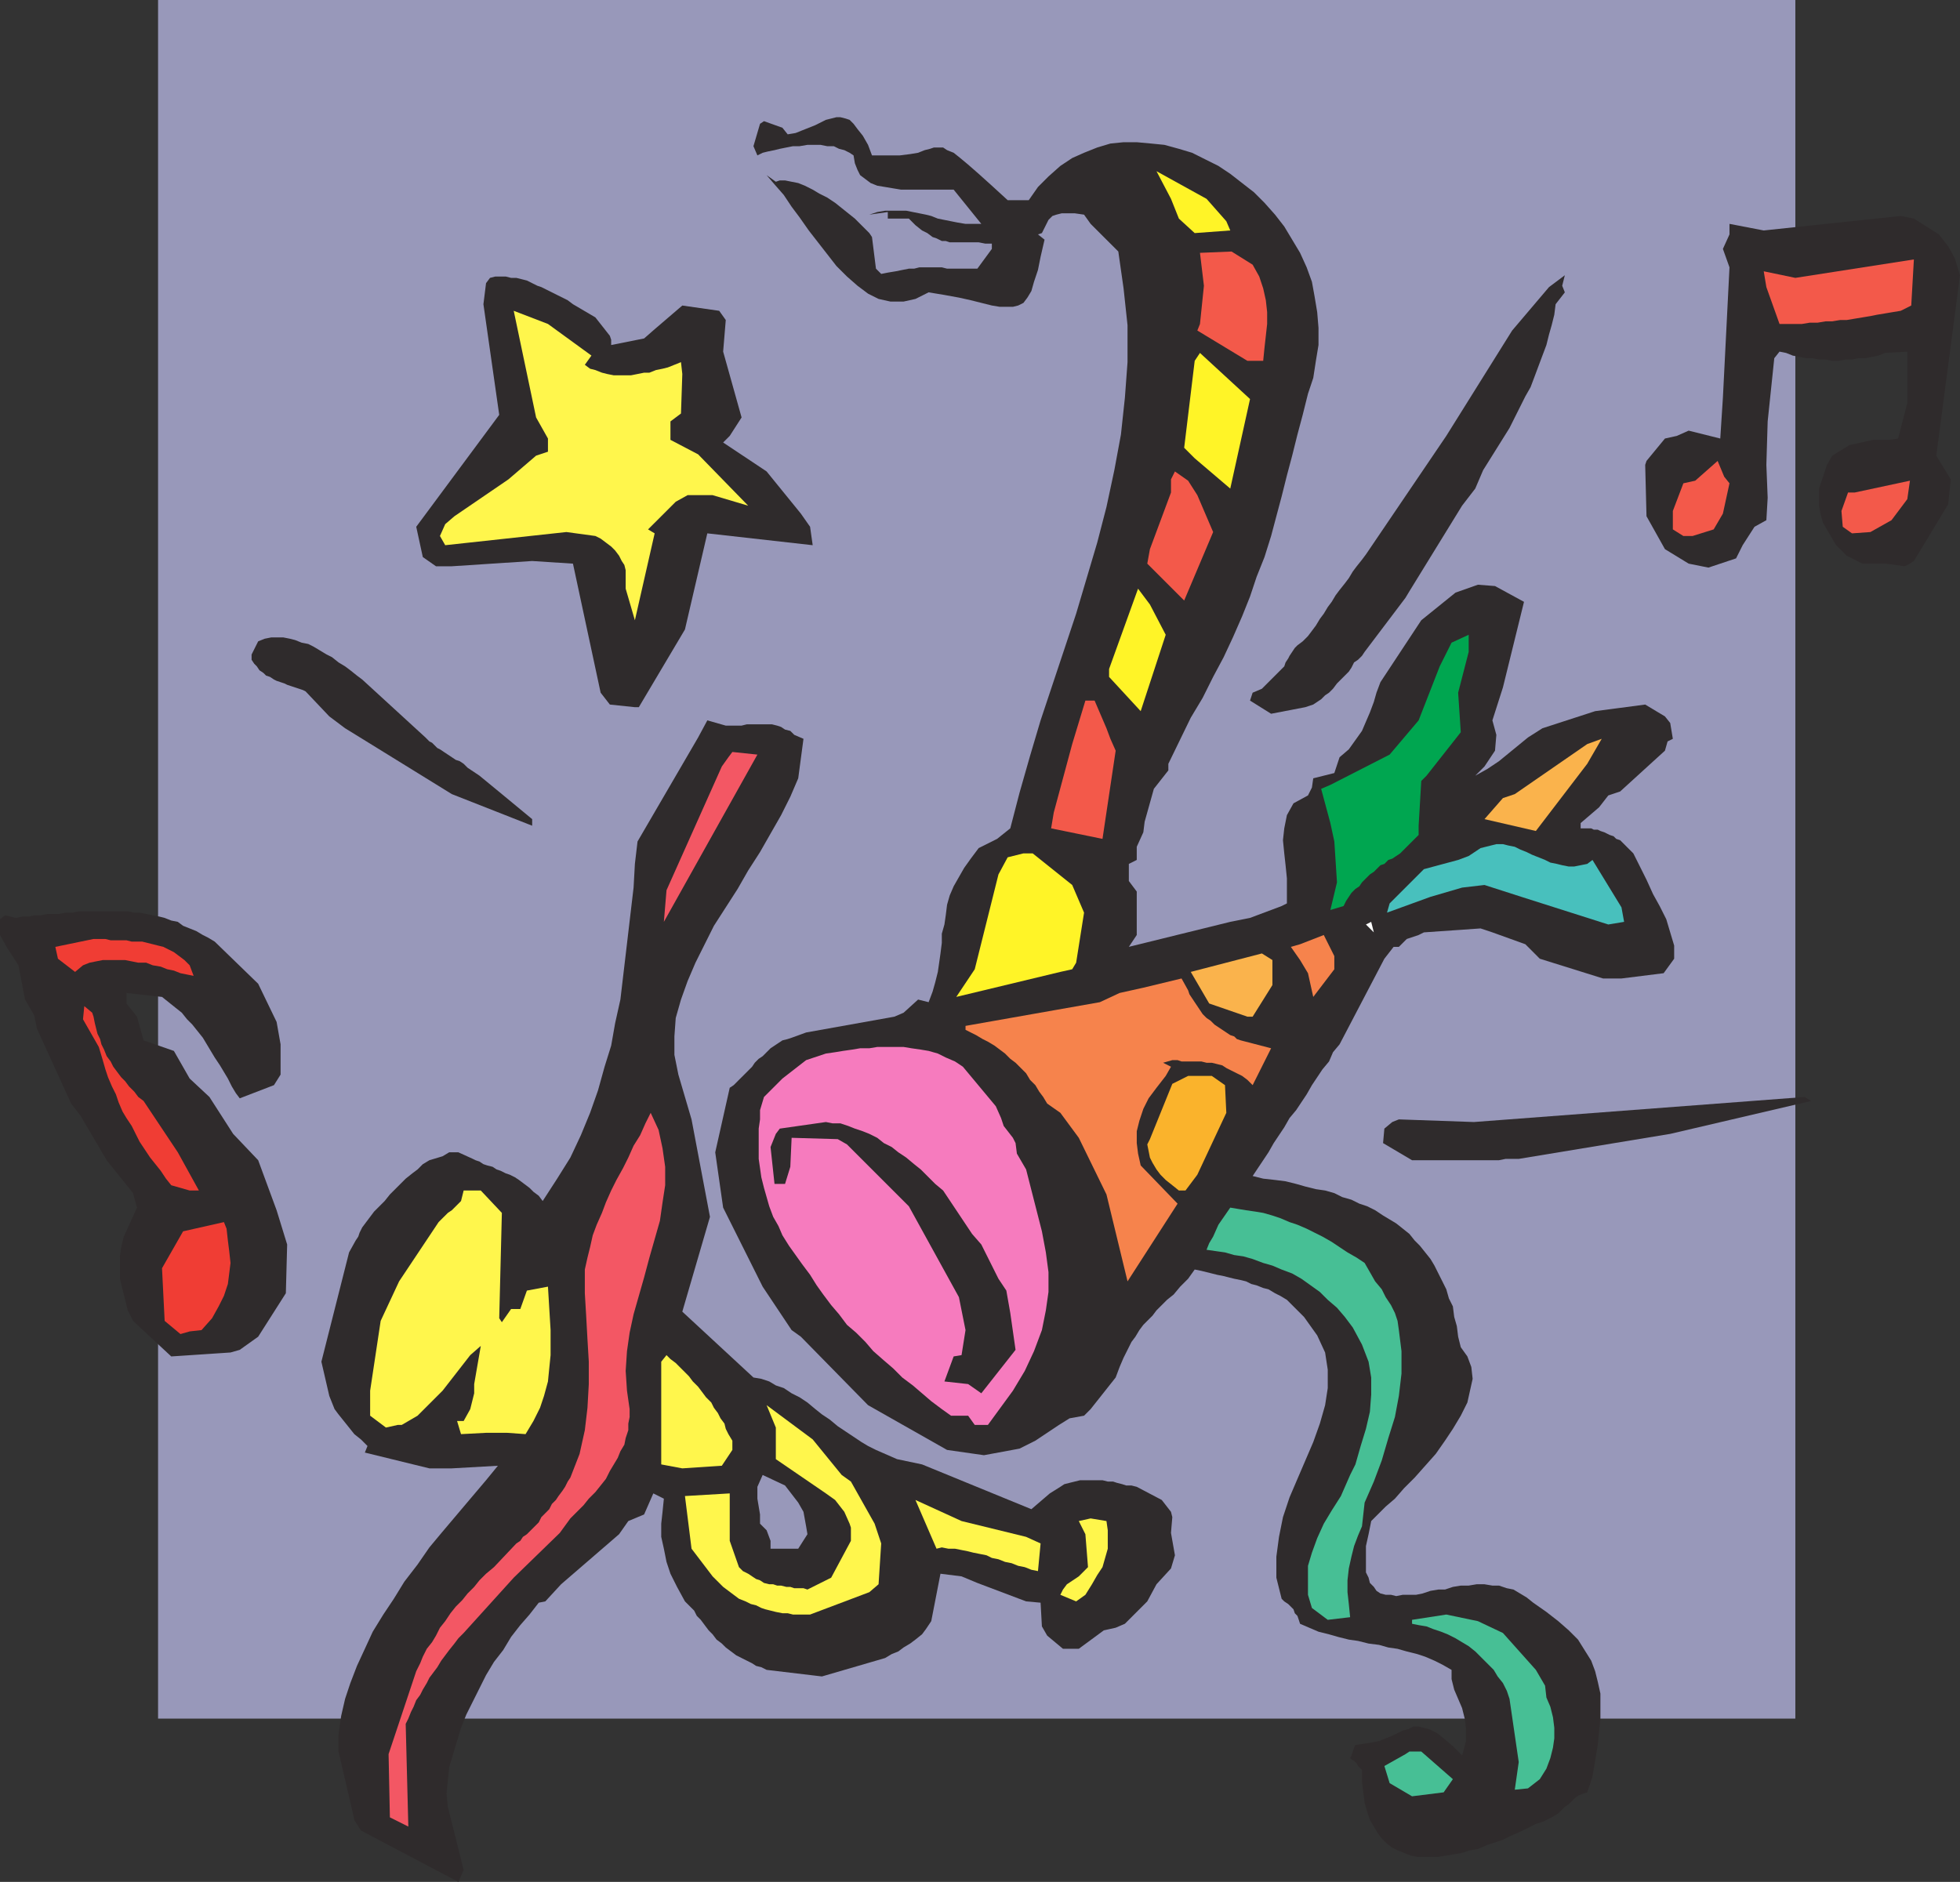 <svg xmlns="http://www.w3.org/2000/svg" width="357.121" height="342.961"><rect width="100%" height="100%" fill="#333333" stroke="none"/><path fill="#9898ba" d="M327.121 313.2H28.801V0h298.32v313.2"/><path fill="#2f2b2c" d="m0 167.52.96-.72 1.919.481 1.203-.242h1.2l.956-.238h1.203l1.2-.242h2.16L12 166.32h1.2l1.198-.242h8.883l1.2.242h.96l1.2.239 1.199.242 1.2.238.96.242 1.2.477 1.198.242.961.719 1.2.48 1.203.48 1.199.72.957.48 1.203.723 7.918 7.68 3.36 6.956.722 4.082v5.52l-1.203 1.918-6.238 2.402-.72-.96-.722-1.2-.718-1.441-1.438-2.399-.96-1.441-.724-1.2-1.437-2.398-.961-1.203-.96-1.2-.958-.96-.96-1.2-1.204-.956-2.398-1.922-6.48-.72v1.919l1.92 2.402 1.2 4.32 5.52 1.919 2.879 5.039 3.601 3.359 4.32 6.723 4.56 4.8 3.358 9.118 1.922 6.242-.238 8.879-5.043 7.922L43.68 246l-1.679.48-10.8.72-6.962-6.481-.957-1.918-.48-1.922-.48-1.918-.481-1.922v-4.078l.242-1.68.477-1.922 2.402-5.28-.723-2.638-4.797-6-4.8-8.16-1.68-2.16-6.242-13.68-.48-2.402-1.68-2.879-1.2-6.242-2.16-3.36-1.2-2.159v-2.878"/><path fill="#f03d34" d="m10.082 172.559 6.957-1.438h2.16l.961.238h2.88l.96.243h1.918l1.922.476.96.242.962.239.957.48.96.48.962.72.96.722.958.957.722 1.922-1.199-.238-1.203-.243-1.2-.48-1.199-.238-1.199-.48-1.441-.243-1.2-.477H25.2L24 175.2l-1.2-.238h-4.08l-1.2.238-1.199.242-1.199.477-1.441 1.203-3.121-2.402-.477-2.16m5.277 10.8 1.44 1.199.24.722.241 1.2.239.96.242.957.476.961.242.961.48.961.481 1.2.72.96.48.957.718.961.723.961.719.72.719.96.96.96.72.958.96.723L32.398 210l3.84 6.96h-1.68L31.2 216l-.96-1.2-.958-1.44-1.922-2.4-.96-1.44-.958-1.442-.722-1.437-.719-1.442-.96-1.441-.72-1.2-.718-1.68-.48-1.437-.724-1.441-.718-1.68-.48-1.441-.481-1.68-.719-2.398-2.879-5.043.238-2.399m14.16 47.762 3.84-6.723 7.44-1.68.481 1.2.239 2.16.242 1.922.238 2.16-.238 1.918L41.52 234l-.72 2.16-.96 1.918-1.2 2.16-1.921 2.16-2.16.243-1.68.48L30 240.72l-.48-9.598"/><path fill="#2f2b2c" d="m45.84 119.281 1.2-2.402 1.198-.48 1.203-.239h2.16l1.2.238.96.243 1.2.48 1.2.238.96.48 1.2.72 1.199.722.96.477 1.2.96 1.199.723.96.72 1.2.96.961.719 11.52 10.558.242.243.476.48.48.238.962.961.48.239.719.48.723.48 1.437.961.723.239.718.48.72.719.718.48.723.48.718.481 4.082 3.36 5.52 4.562v1.2l-14.64-5.762L66 134.64l-3.121-1.922-2.879-2.16L55.68 126l-.48-.242-1.438-.477-.723-.242-.719-.238-.48-.242-.719-.239-.723-.242-.48-.238-.719-.48-.719-.239-.48-.48-.719-.48-.48-.72-.48-.48-.481-.723v-.957M58.559 248.16l5.043-19.922 1.199-2.16.48-.719.239-.718.48-.961.719-.961.722-.961.72-.957 1.921-1.922.957-1.2 2.879-2.878 1.203-.961.961-.719.957-.96 1.2-.72 2.402-.722L81.84 210h1.68l2.64 1.2.48.241.72.239.722.48.719.238.96.243.72.48.718.238.961.48.719.24.96.48.72.48.96.719.961.722.72.72.96.718.719.96 2.64-4.077 2.403-3.84 1.918-4.082 1.68-4.078 1.44-4.082 1.2-4.32 1.2-3.84.718-4.079.961-4.32.48-4.082L114 174l.48-4.082.48-4.078.481-4.082.239-4.317.48-4.082 11.04-18.96 1.679-3.118 3.36.957h2.882l.957-.238h4.563l.96.238.72.242.718.48.961.24.719.718 1.68.723-.958 7.199L144 145.2l-1.68 3.359-1.922 3.359-1.918 3.363-2.16 3.36-1.922 3.359-4.32 6.719-1.68 3.36-1.68 3.362-1.437 3.36-1.203 3.36-.957 3.359-.242 3.359v3.36l.723 3.6L126 204l3.36 17.758-5.04 17.281 12.961 12 1.438.242 1.441.48 1.2.72 1.44.48 1.438.957 1.442.723 1.441.957 1.438 1.203 1.203.96 1.437.958 1.442 1.199 1.437.96 2.883 1.923 1.2.719 1.44.718 3.84 1.68 4.559.96 19.922 8.161 3.36-2.879 1.917-1.2.723-.48.957-.242 1.922-.476h4.078l.96.238h.962l.719.238.96.242.72.239h.96l.961.242 4.559 2.398 1.68 2.16.242.961-.243 2.88.72 4.081-.72 2.399-2.64 2.879-1.68 3.12-4.078 4.079-1.68.723-2.16.48-4.562 3.36h-2.88l-2.878-2.403-.961-1.68-.238-4.32-2.641-.238-8.883-3.36-2.879-1.199-3.84-.48-1.68 8.64-.96 1.438-.719.96-1.2.962-.96.719-1.2.718-.96.723-1.2.48-1.199.72-11.52 3.359-10.081-1.2-.961-.48-.957-.242-.723-.477-.96-.48-.958-.48-.96-.481-.962-.72-.96-.722-.72-.718-.96-.72-.72-.96-.718-.719-.723-.96-.718-.962-.72-.719-.48-.96-1.68-1.68-1.44-2.64-1.2-2.4-.719-2.16-.48-2.402-.48-2.16v-2.398l.238-2.16.242-2.399-1.922-.96-1.68 3.839-2.879 1.2-1.68 2.398-10.562 9.12-2.879 3.122-1.199.238-1.68 2.16-1.68 1.922-1.679 2.16-1.441 2.399-1.68 2.16-1.441 2.402-2.399 4.797-1.2 2.402-.96 2.399-.719 2.402-.722 2.399-.72 2.398-.237 2.402-.243 2.399.243 2.402 2.878 11.52-.96 2.16-17.758-9.363-1.203-1.918-.477-2.16-2.402-10.32v-3.122l.48-3.36.719-3.12.96-2.88 1.2-3.12 1.441-3.118 1.438-3.12 1.922-3.122 1.922-2.879 1.918-3.12 2.402-3.118L78.238 282l2.403-2.879L83.28 276l2.637-3.121 2.64-3.117 2.16-2.64-8.398.476h-4.082l-11.758-2.88.48-1.198-1.198-1.2-1.203-.96-.957-1.2-1.922-2.398-.72-.961-.48-1.203-.48-1.2-1.441-6.238"/><path fill="#fff64c" d="m67.441 253.441 1.918-12.722 3.36-7.2 7.199-10.8 1.684-1.68.718-.48 1.68-1.68.48-1.918h3.122l3.84 4.078-.481 19.2.48.722 1.68-2.402h1.68l1.199-3.36 3.84-.719.48 7.918v4.563l-.242 2.398-.238 2.403-.719 2.636-.723 2.16-1.199 2.403-1.437 2.398-3.364-.238h-3.84L84 261.36l-.719-2.398h1.2l1.199-2.16.718-2.883v-1.68l1.204-6.957-1.922 1.68-5.04 6.48L76.083 258l-2.883 1.68h-.719l-2.16.48-2.879-2.16v-4.559"/><path fill="#f35764" d="M70.8 319.68 75.36 306l.48-1.441.719-1.438.48-1.203.723-1.438.957-1.199.722-1.203.72-1.437.96-1.2.961-1.441.957-1.2 1.2-1.202.96-1.2 1.2-1.199.96-1.199 1.2-1.2L90 285.599l4.082-4.317.719-.48.48-.723.719-.48.719-.72.722-.718.72-.719.48-.96.718-.72.72-.722.48-.96.722-.72.48-.718.72-.961.48-.72.48-.96.48-.719 1.68-4.32.958-4.32.48-4.082.242-4.32v-4.079l-.242-4.082-.238-4.32-.242-4.078v-4.32l.48-2.16.48-1.919.481-2.16.719-1.922.96-2.16.72-1.918.96-2.16.961-1.922 1.2-2.16.96-1.918.961-2.16 1.2-1.922.96-2.16.958-1.918 1.441 3.117.719 3.363.48 3.36V216l-.48 3.121-.48 3.36-.958 3.359-.96 3.36-.962 3.6-.96 3.36-.958 3.36-.722 3.359-.48 3.36-.239 3.6.238 3.602.48 3.36v1.437l-.238 1.203v1.2l-.48 1.437-.238 1.203-.723 1.2-.48 1.199-1.438 2.398-.723 1.442-.957 1.199-.96 1.199-1.2 1.203-.96 1.2-2.4 2.398-1.921 2.64-8.398 8.16-9.122 10.079-.96.96-.72.962-.96 1.199-.719.96-.723.962-.718 1.199-.72.96-.722.962-.476.957-.723 1.199-.48.96-.72.962-.48 1.2-.48.96-.48 1.2-.481.96.48 18.719-3.359-1.68-.238-11.52"/><path fill="#2f2b2c" d="m75.84 96 15.12-20.398-2.878-20.16.477-3.84.722-.961.957-.243h1.922l.961.243h.961l.957.238.961.242.96.48.958.477.723.242.96.48.958.481.96.477 1.922.96.957.723 4.082 2.399 2.641 3.36.238.718v.96l6-1.198 1.922-1.68 5.04-4.32 6.718.96 1.2 1.68-.477 5.758 3.36 12-2.161 3.363-1.2 1.2 7.919 5.277 6.242 7.684 1.68 2.398.476 3.36-19.2-2.16-4.077 17.519-8.403 14.16h-.718l-4.559-.48-1.68-2.16-5.043-23.52-7.437-.48-14.64.96h-2.88l-2.402-1.68L75.84 96"/><path fill="#fff64c" d="m80.16 97.68.961-2.16 1.68-1.442 9.84-6.719 5.039-4.32 2.16-.719v-2.402l-2.16-3.84-4.078-19.437 6.238 2.398 7.922 5.762-1.203 1.68.96.718.961.242 1.2.477.96.242 1.2.238h3.12l1.2-.238 1.2-.242h.96l1.2-.477 1.199-.242.96-.238 2.4-.961.241 2.16-.242 7.2-1.918 1.44v3.36l5.04 2.64 9.12 9.36-6.48-1.922h-4.559l-2.16 1.203-5.043 5.04 1.203.718-3.601 15.84-1.68-5.758v-3.363l-.238-.957-.48-.723-.481-.957-.723-.96-.719-.72-.96-.722-.958-.719-.96-.48-5.282-.72-22.078 2.4-.96-1.68m40.319 152.64v-2.16l.961-1.2.72.72.96.718.719.723.96.957.72.723.718.96.961.958.723.96.719.962.96.957.477.96.723.962.48.96.719.961.238.957.48.961.723 1.2v1.68l-1.921 2.882-7.2.477-3.84-.72V250.32"/><path fill="#f35764" d="m121.441 162.238 10.079-22.558 1.199-1.68.722-.96 4.559.48L120.96 168l.481-5.762"/><path fill="#fff64c" d="m124.8 272.64 8.16-.48v8.64l1.68 4.798.72.722.96.48.72.481.722.48.718.239.72.48.96.239h.719l.723.242h.718l.961.238H144l.719.242h1.68l.722.239 4.32-2.16 3.598-6.72v-2.402l-.238-.718-.961-2.16-1.68-2.16-1.68-1.2-9.12-6.242v-5.758l-1.68-4.082 8.398 6.242 5.281 6.48 1.68 1.2 4.32 7.68 1.2 3.601-.48 7.438-1.68 1.441-10.797 4.078h-3.122l-.96-.238h-.961l-1.2-.238-.96-.242-.958-.239-.722-.242-.957-.48-.961-.239-.961-.48-1.2-.48-.96-.72-.961-.722-.957-.719-1.922-1.918-3.84-5.043-1.2-9.597"/><path fill="#2f2b2c" d="m130.32 210 2.64-11.762.72-.48 1.199-1.2.723-.718.718-.719.72-.723.48-.718.718-.72.723-.48.719-.722.718-.719.723-.48.719-.48.719-.477.96-.243.72-.238 2.64-.96 16.082-2.88 1.68-.722 2.64-2.399 1.918.48.723-1.921.476-1.68.48-1.918.243-1.68.238-1.683.243-1.918v-1.68l.476-1.68.242-1.68.239-1.921.48-1.68.723-1.68.957-1.68.96-1.679 1.2-1.68 1.441-1.921 3.36-1.68 2.398-1.918 1.684-6.48 1.918-6.723 1.922-6.477 4.32-12.96 2.156-6.481 3.844-12.961 1.68-6.48 1.437-6.72 1.2-6.48.722-6.719.48-6.48v-6.719l-.722-6.722-.957-6.72-5.043-5.038-1.2-1.68-1.68-.242h-2.398l-.96.242-.72.238-.722.72-.48.96-.72 1.441-.718.239 1.2.96-.72 3.122-.48 2.398-.723 2.16-.476 1.68-.723 1.2-.719.96-.96.48-.961.239h-2.399l-1.441-.238-1.918-.48-1.922-.481-2.16-.48-2.64-.481-2.88-.477-2.398 1.2-2.16.48h-2.403l-2.16-.48-1.918-.961-1.922-1.442-1.918-1.68-1.922-1.918L147.36 42l-1.68-2.398-1.44-1.922-1.438-2.16-1.68-1.918-1.441-1.684 1.68 1.203.718-.242h.961l1.2.242 1.202.238 1.2.48 1.437.72 1.203.722 1.438.719 1.441.96 1.2.958 1.199.96 1.203.962.957.96.96.958.72.722.48.72.723 5.76.957.958 1.203-.238 1.437-.239 1.2-.242 1.203-.238h.957l.96-.242h4.083l.957.242h5.52l2.64-3.602v-.96h-1.2l-1.199-.239h-5.28l-.72-.242h-.718l-.961-.477-.72-.242-.96-.719L168 42l-1.2-.96-1.198-1.2h-3.84v-1.2l-3.364.481 1.442-.48 1.441-.243h3.84l1.2.243 1.199.238 1.199.242.96.238 1.2.48 1.2.24 1.202.241 1.2.239 1.44.242h2.88l-5.04-6.242h-9.6l-1.442-.239-1.438-.242-1.441-.238-1.2-.48-.96-.72-.961-.722-.48-.957-.477-1.203-.242-1.438-.72-.48-.96-.48-.961-.239-.957-.48h-1.203l-1.2-.243h-2.398l-1.441.243h-1.2l-1.199.238-1.203.242-.957.238-1.2.243-.96.238-.961.48-.719-1.68 1.2-4.081.718-.48 3.36 1.202.96 1.2 1.442-.243 1.2-.48 1.198-.477 1.2-.48 1.921-.961.961-.238.957-.243h.723l.957.243.723.238.719.719.718.96.961 1.2.961 1.68.719 1.921h5.043l1.918-.242 1.441-.238 1.2-.48.96-.239.72-.242h1.679l.719.48 1.203.48 1.199.962L176.398 30l1.922 1.68 2.399 2.16 2.883 2.64h3.84l1.68-2.402 1.917-1.918 2.16-1.922 2.16-1.437 2.16-.961 2.403-.961 2.398-.719 2.399-.242h2.402l2.64.242 2.4.238 2.64.723 2.398.719 2.403 1.2L222 30.237l2.16 1.442 4.32 3.36 1.918 1.92 1.922 2.161 1.68 2.16 1.441 2.399 1.438 2.398 1.2 2.64.96 2.641.48 2.641.481 2.879.238 2.879v3.12l-.476 2.88-.48 3.12-.962 2.88-.96 3.844-.962 3.597-.957 3.84-.96 3.602-.961 3.84-.961 3.597-.957 3.602-1.204 3.84-1.437 3.601-1.2 3.598-1.44 3.601-1.68 3.84-1.68 3.598-1.922 3.601-1.918 3.84-2.16 3.602-4.082 8.398v1.2l-2.64 3.359-1.68 6-.239 1.922-1.199 2.64v2.399l-1.441.722v3.118l1.441 1.921v7.918l-1.441 2.16L224.16 168l3.602-.719 5.758-2.16.96-.48v-4.563l-.242-2.398-.238-2.16-.238-2.399.238-2.16.48-2.402 1.2-2.16 2.64-1.438.72-1.441.241-1.68 3.84-.961.957-2.879 1.684-1.441 2.398-3.36.719-1.68.723-1.68.718-1.921.48-1.68.72-1.918 7.44-11.28 6.24-5.04 4.081-1.441 3.117.242 5.282 2.879-3.84 15.601-1.918 6 .719 2.637-.243 2.883-1.918 2.879-1.68 1.68 2.16-1.2 2.161-1.441 5.277-4.32 2.641-1.68 9.602-3.117 9.12-1.204 3.598 2.16.961 1.2.48 2.883-.96.48-.48 1.68-8.16 7.437-2.16.723-1.68 2.16L288 150v.96h1.922l.476.24h.723l.48.241.72.239.48.238.48.242.719.238.48.48.72.243 1.679 1.68.723.719 1.199 2.398L300 160.32l1.2 2.64 1.198 2.161 1.204 2.399.718 2.398.72 2.402v2.399l-1.919 2.64-7.68.961h-3.363l-11.52-3.601-2.636-2.64-6-2.161-2.16-.719-10.32.719-.962.48-2.16.723-1.441 1.438h-.957l-1.684 2.16-8.16 15.601-1.2 1.438-.718 1.683-1.2 1.438-.96 1.441-.96 1.438-.962 1.683-.957 1.438-.96 1.441-1.2 1.438-.961 1.683-.96 1.438-.962 1.441-.957 1.68-.96 1.441-.962 1.438-.96 1.441 1.921.48 2.16.24 1.918.241 1.922.477 1.68.48 1.922.48 1.68.243 1.68.48 1.437.72 1.68.48 1.44.718 1.442.48 1.438.72 1.441.96 1.2.72 1.198.722 1.204.957 1.199.96.96 1.2.958.961.96 1.2.962 1.202.718 1.2.72 1.437.722 1.442.719 1.44.48 1.68.719 1.438.242 1.922.48 1.68.239 1.922.48 1.918 1.2 1.68.718 1.921.242 2.16-.48 2.16-.48 2.157-1.2 2.402-1.441 2.398-1.438 2.16-1.68 2.403-1.921 2.16-1.918 2.16-1.922 1.918-1.68 1.922-1.68 1.438-2.64 2.64-.48 2.399-.481 2.164v4.797l.48.96.243.961.718.72.48.718.72.48.96.243h.961l.957.238 1.204-.238H258l1.2-.243 1.44-.48 1.438-.238h1.203l1.438-.48 1.441-.24h1.442l1.437-.241h1.441l1.442.242h1.2l1.437.48 1.203.239 1.199.718 1.2.723 1.198.957 2.403 1.684 2.16 1.68 1.918 1.68 1.68 1.679 1.199 1.918 1.203 1.922.719 1.918.48 1.921.48 2.16v4.56l-.242 2.398-.238 2.402-.48 2.879-.48 2.883-.962 2.879-.719.238-.718.242-.723.477-.48.48-.72.723-.718.48-1.2 1.2-1.202.718-1.438.719-1.441.48-1.442.723-1.437.719-1.68.719-1.441.722-1.442.48-1.437.477-1.68.723-1.441.238-1.442.48-1.437.239-1.441.242-1.442.238h-3.84l-1.199-.238-2.398-.96-.961-.481-.961-.719-.957-.96-.723-.962-1.437-2.398-.48-1.442-.481-1.68-.243-1.917-.238-1.922v-2.16l-.719-.72-.242-.48-.48-.48-.48-.238-.239-.243.238-.48.242-.719.239-.719.242-.48 1.68-.238 1.437-.242 1.203-.239 2.399-.96 1.922-.962.957-.238.96-.48h.961l.961.238.957.242 1.442.719 1.2.96 1.679 1.438 1.68 1.68.722-2.637v-2.16l-.242-1.922-.48-1.918-.72-1.683-.718-1.68-.48-1.918v-1.68l-1.68-.96-1.442-.72-1.68-.722-1.44-.477-1.919-.48-1.68-.48-1.68-.243-1.679-.476-1.922-.242-1.918-.48-1.68-.24-1.921-.48-1.68-.48-1.922-.48-1.68-.72-1.68-.722-.237-.719-.243-.719-.476-.48-.242-.719-.961-.96-.719-.481-.48-.48-.961-3.84v-3.84l.48-3.602.723-3.598 1.199-3.601 1.437-3.36 2.883-6.718 1.2-3.36.96-3.363.48-3.117v-3.363l-.48-3.118-1.441-3.12-2.398-3.36-3.122-3.121-1.199-.719-.96-.48-1.2-.72-.96-.241-1.2-.48L228 234l-.96-.48-.962-.239-1.2-.242-.956-.238-.961-.242-1.2-.239-.96-.242-1.922-.476-1.2-.243-1.199 1.68-1.44 1.441-1.2 1.438-1.2.96-1.921 1.923-.719.957-.96.96-.72.723-.718.957-.723 1.204-.719.957-.719 1.441-.722 1.441-.719 1.68-.719 1.918-4.562 5.762-1.2 1.199-2.64.48-1.918 1.2-4.32 2.879-2.88 1.441-6.48 1.2-6.722-.962-14.399-8.16-12.238-12.476-1.684-1.204-5.277-7.918-7.2-14.402-1.44-10.078"/><path fill="#9898ba" d="M138 273.121v-2.16l.96-2.16 4.08 1.918 2.401 3.12.957 1.68.48 2.641.243 1.438-1.68 2.64h-5.043v-1.437l-.718-1.922-1.2-1.2V276l-.48-2.879"/><path fill="#f67bbe" d="m138.48 202.32.72-2.402 3.359-3.36 4.32-3.359L150.48 192l1.68-.242 1.442-.238 1.68-.239 1.437-.242h1.68l1.44-.238h4.802l1.437.238 1.684.242 1.437.239 1.68.48 1.441.719 1.68.722 1.441.957 6 7.204.957 2.156.48 1.441 1.68 2.16.481.961.242 1.918 1.68 2.883 2.879 11.277.719 3.84.48 3.602v3.601l-.48 3.36-.72 3.597-1.44 3.84-1.68 3.602-2.16 3.601L180 259.68h-2.398l-1.204-1.68h-3.117l-1.68-1.2-1.921-1.44-1.68-1.442-1.68-1.438-1.922-1.44-1.68-1.68-1.679-1.442-1.918-1.68-1.441-1.68-1.68-1.68-1.68-1.437-1.441-1.921-1.438-1.68-1.441-1.922-1.2-1.68-1.198-1.918-1.442-1.922-2.398-3.359-1.203-1.918-.72-1.68-.96-1.683-.719-1.918-.96-3.36-.481-1.921-.239-1.68-.242-1.68v-5.52l.242-1.679v-1.68"/><path fill="#2f2b2c" d="m140.398 209.04.961-2.4.72-.96 8.401-1.2 1.2.239h1.441l1.438.48 1.203.48 1.437.481 1.2.48 1.44.72 1.2.96 1.441.72 1.2.96 1.441.96 1.438 1.2 1.203.961 2.636 2.637 1.442 1.203 1.922 2.879 3.36 5.039 1.679 1.922 3.12 6.238 1.438 2.16.72 4.082.96 6.719-6.238 7.918-2.403-1.68-4.32-.476 1.684-4.563 1.437-.238.723-4.563-1.203-6-9.117-16.558-11.282-11.281-1.68-.957-8.402-.243-.238 5.282-.96 3.117h-1.919l-.723-6.719"/><path fill="#fff64c" d="m166.8 273.36 8.4 3.84 11.76 2.878 2.642 1.203-.48 5.04-1.2-.243-1.203-.48-1.2-.239-1.199-.48-1.199-.238-1.2-.48-1.202-.243-.957-.477-1.203-.242-1.2-.238-.96-.242-1.2-.239-1.199-.242h-1.2l-1.198-.238-.961.238-3.84-8.879"/><path fill="#fff427" d="m174.238 181.68 3.364-5.04 4.32-17.28 1.68-3.122 2.878-.718h1.68l7.2 5.761 2.16 5.04-1.442 9.12-.719 1.2-2.16.48-18.96 4.559"/><path fill="#f6834c" d="m175.922 186.96 24.476-4.32 3.602-1.68 4.32-.96 6.961-1.68 1.2 2.16.238.72.48.718.48.723.962 1.437.48.723.719.719.719.48.722.719 1.438.96.722.481.72.48.718.239.48.48.72.243 5.523 1.437-3.364 6.719-.957-.957-.96-.723-.962-.476-.96-.48-.958-.481-.722-.48-.957-.243-.961-.238h-.961l-.961-.239h-3.598l-.722-.242h-.957l-1.68.48 1.437.72-.96 1.68-1.68 2.16-1.438 1.921-.96 1.918-.72 2.16-.48 1.922v2.16l.238 1.918.48 2.16 6.72 6.961-9.118 14.16-3.84-15.84-5.042-10.32-3.36-4.558-2.398-1.68-.723-1.203-.719-.957-.718-1.203-.961-.957-.72-1.2-1.92-1.921-.962-.72-.957-.96-.96-.719-.962-.722-1.199-.72-.96-.48-1.2-.718-.961-.48-.957-.481v-.72"/><path fill="#f3594a" d="m192 148.078 3.36-12.476 2.402-7.922h1.68l2.16 5.039.718 1.922.961 2.16-2.402 16.078-9.36-1.918.481-2.883"/><path fill="#fff64c" d="m193.68 289.68.718-.961 2.16-1.438 1.68-1.683-.476-6-1.203-2.399 2.16-.48 2.883.48.238 1.68v3.36l-.961 3.359-.957 1.441-.961 1.68-1.2 1.922-1.683 1.199-2.879-1.2.48-.96"/><path fill="#fff427" d="m202.078 121.918 5.281-14.637 2.16 2.88 2.88 5.519-4.56 13.922-5.76-6.243v-1.441"/><path fill="#f3594a" d="m209.52 100.078 3.84-10.32v-2.399l.718-1.441 2.402 1.684 1.68 2.636 2.88 6.723-5.278 12.48-6.723-6.722.48-2.64"/><path fill="#fab32c" d="m209.52 207.602 4.082-10.082 2.878-1.442h4.32l2.4 1.68.241 5.043-5.28 11.277-2.161 2.883h-1.2l-1.198-.961-1.204-.96-.957-.962-.722-.957-.719-1.203-.48-.957-.239-1.203-.242-1.2.48-.956"/><path fill="#fff427" d="m210.719 31.2 9.12 5.038 3.602 4.082.72 1.68-6.481.48-2.88-2.64-1.44-3.602-2.641-5.039m5.043 50.403 1.918-15.844.96-1.438 9.122 8.399-3.602 16.32-6.48-5.52-1.918-1.917"/><path fill="#fab34c" d="m216.96 177.121 12.962-3.363 1.918 1.203v4.559l-3.602 5.761h-.957l-6.96-2.402-3.36-5.758"/><path fill="#f3594a" d="m218.64 59.04.72-6.962-.72-6 5.758-.238 3.84 2.398 1.203 2.16.72 2.16.48 2.16.238 2.16v2.161l-.238 2.16-.243 2.16-.238 2.399h-2.879l-9.12-5.52.48-1.199"/><path fill="#47bf95" d="m220.32 226.559.72-1.2.96-2.16 2.16-3.12 1.442.241 1.437.239 1.68.242 1.441.238 1.68.48 1.441.481 1.68.719 1.437.48 1.68.719 1.442.723 1.44.718 1.68.961 1.438.961 1.442.957 1.68.961 1.44.961.962 1.68.957 1.68 1.203 1.44.718 1.438.961 1.442.72 1.441.48 1.438.238 1.68.48 3.84v4.081l-.48 4.078-.719 3.84-1.2 3.84-1.198 4.082-1.442 3.84-1.68 3.84-.48 4.32-.719 1.68-.722 1.922-.48 1.918-.477 2.16-.242 2.16v2.16l.242 2.16.238 2.399-4.078.48-2.883-2.16-.719-2.398v-5.282l.72-2.398.96-2.64 1.2-2.641 1.44-2.399 1.68-2.64 1.68-3.84.96-1.922.962-3.36.957-3.12.723-3.118.238-3.12v-3.122l-.48-2.879-1.2-3.12-1.68-3.122-1.44-1.918-1.438-1.68-1.68-1.441-1.442-1.438-1.68-1.203-1.679-1.199-1.68-.96-1.921-.72-1.68-.718-1.68-.48-1.922-.72-1.68-.48-1.68-.242-1.679-.48-1.68-.239-1.68-.242.481-1.2"/><path fill="#2f2b2c" d="m228.238 126.238 1.684-.718 3.36-3.36.238-.242.48-.477.238-.722.48-.719.243-.48.48-.72.48-.722.477-.476.961-.723.961-.961.72-.957.722-.961.718-1.2.72-.96.722-1.2.719-.96.718-1.2.72-.96.96-1.2.723-.96.718-1.2.72-.96.96-1.2.719-.96 14.64-21.599 12-19.203 6.72-7.918 2.882-2.16-.48 1.918.48 1.203-1.68 2.16-.242 1.918-.48 1.922-.48 1.68-.477 1.918-.723 1.922-.719 1.918-.718 1.922-.723 1.918-.957 1.68-.961 1.921-.961 1.918-.96 1.922-1.2 1.918-1.2 1.922-1.199 1.918-1.203 1.922-1.437 3.36-2.403 3.12-9.597 15.598-.723 1.203-7.437 9.84-.48.719-.72.718-.722.48-.48.962-.477.718-2.16 2.16-.723.962-.719.718-.719.48-.722.723-.719.477-.719.48-.722.243-.72.238-6.237 1.2-3.84-2.4.476-1.44"/><path fill="#f6834c" d="m235.2 172.559 1.679-.48 4.32-1.68 1.922 3.84v2.402l-3.84 5.039-.96-4.32-1.442-2.4-1.68-2.401"/><path fill="#00a650" d="m240.719 143.758 1.68-.719 10.8-5.52 5.281-6.238 3.84-9.84 2.16-4.32 3.122-1.441v3.12l-1.922 7.438.48 7.203-6.238 7.918-.961.961-.48 8.16v1.68l-2.403 2.399-.957.96-.723.481-.718.48-.72.239-.722.722-.718.239-1.2 1.199-.718.48-.723.72-.719.722-.48.719-.72.48-.722.719-.476.722-.48.72-.481.96-2.403.719 1.204-5.04-.48-7.44-.724-3.36-1.68-6.242"/><path fill="#fff" d="m248.879 168.48.96-.48.481 1.918-1.441-1.438"/><path fill="#2f2b2c" d="m252.238 205.68 1.442-1.2 1.199-.48 13.68.48 60.242-4.562 1.199.723-25.68 6-27.601 4.558h-2.399l-1.199.242h-15.84l-5.281-3.12.238-2.641"/><path fill="#47bf95" d="m252.238 321.84 3.84-2.16.723-.48h2.16l5.758 5.038-1.68 2.403-5.758.718-4.082-2.398-.96-3.121"/><path fill="#48c0bd" d="m253.2 164.64 6.241-6.242 6.239-1.68 1.922-.718 2.16-1.441 2.879-.72h1.199l.96.24 1.2.241.96.48 1.2.481.961.477 2.399.96.96.481 1.2.242.96.239 1.2.238h.96l2.4-.477.96-.722 5.281 8.64.48 2.641-2.882.48-15.84-5.039-6.719-2.16-4.082.477-5.757 1.683-7.922 2.88.48-1.68"/><path fill="#47bf95" d="m257.281 295.2 6.239-.962 5.761 1.203 4.559 2.157 6 6.722 1.68 2.88.242 2.16.718 1.68.48 1.92.24 1.919v1.922l-.24 1.68-.48 1.917-.718 1.922-1.203 1.918-2.16 1.68-2.399.242.719-5.039-1.68-11.523-.48-1.438-.72-1.441-.96-1.2-.719-1.199-3.36-3.36-1.198-.96-1.204-.719-1.199-.722-1.437-.72-1.203-.48-1.438-.48-1.2-.48-1.44-.239-1.2-.242v-.719"/><path fill="#fab34c" d="m270.48 149.281 3.36-3.84 2.16-.722 13.2-9.117 2.64-.961-2.64 4.558-9.36 12.242-9.36-2.16"/><path fill="#2f2b2c" d="M299.762 84.719 300 84l3.36-4.082 2.16-.477 2.16-.96 5.761 1.437.48-7.438 1.2-23.761-1.2-3.36 1.2-2.64V40.8l6.239 1.2 24.961-2.64 2.399.48 4.562 2.879 1.68 2.16 1.2 2.16.96 3.121-4.32 32.88 2.64 4.32-.48 4.558-6.242 10.32-.719.48-.96.481-3.36-.48h-4.32l-.962-.48-.957-.481-.96-.477-1.922-1.922-.72-1.199-1.679-2.879-.48-1.68-.239-1.44v-3.122l.48-1.437.477-1.442.48-1.441.962-1.68 3.12-1.918 4.321-.96h2.88l1.679-.243 1.68-6.477v-9.363l-4.079.242-1.203.48-1.199.24-1.2.241h-1.198l-1.2.239h-1.203l-1.199.238h-1.2l-1.198-.238h-1.2l-1.203-.239h-1.199l-1.2-.242-1.198-.238-1.2-.48-1.203-.243-.957 1.203-1.203 11.52-.238 7.918.238 6-.238 4.082L319.68 96l-2.16 3.36-1.2 2.398-5.039 1.683-3.601-.722-4.32-2.64-3.36-6-.238-9.36"/><path fill="#f3594a" d="m304.8 93.121 1.919-5.043 2.16-.476L312.96 84l1.2 2.879.96 1.2-1.2 5.523-1.683 2.878-3.84 1.2h-1.68l-1.917-1.2v-3.359m16.56-43.68 5.761 1.2 21.598-3.36-.48 8.399-1.919.96-1.441.239-1.438.242-1.441.238-1.2.243-1.44.238-1.438.238-1.442.242h-1.199l-1.441.239h-1.2l-1.44.242h-1.438l-1.442.238h-4.082l-2.398-6.719-.48-2.879m14.16 43.68 1.199-3.363h1.203L348 87.602l-.48 3.359-2.88 3.84-3.84 2.16-3.359.238-1.68-1.199-.241-2.879"/></svg>
